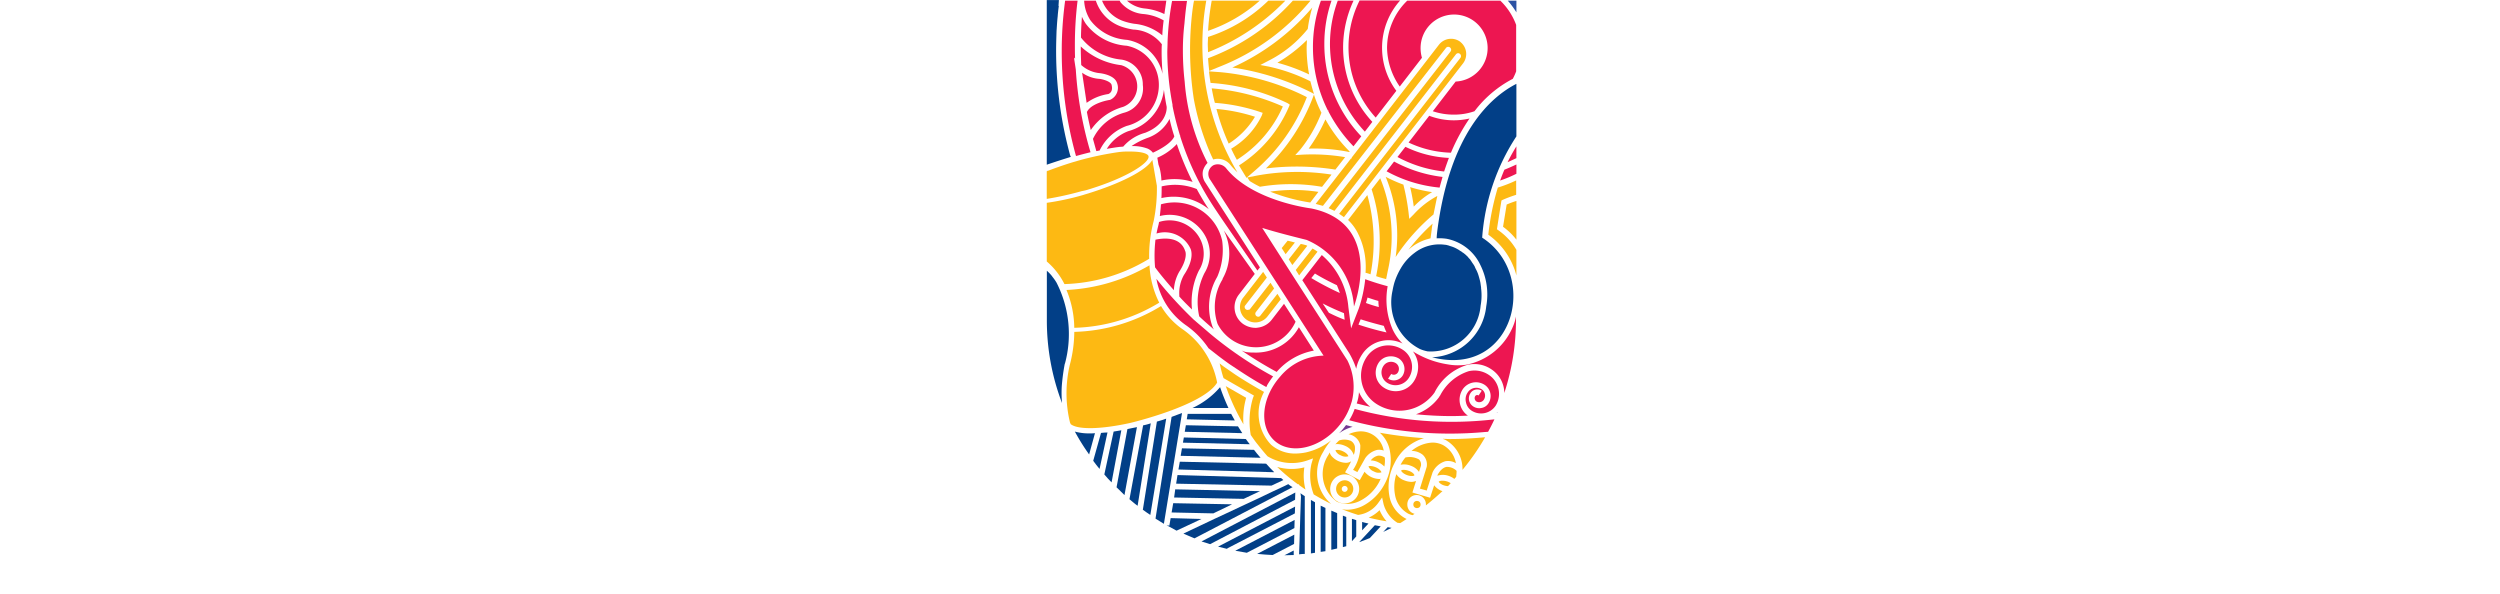 <svg xmlns="http://www.w3.org/2000/svg" xmlns:xlink="http://www.w3.org/1999/xlink" width="119.854" height="28.489" viewBox="0 0 20.854 30.489">
  <defs>
    <linearGradient id="linear-gradient" x1="-153.773" y1="552.49" x2="226.226" y2="-807.531" gradientUnits="objectBoundingBox">
      <stop offset="0" stop-color="#ed3181"/>
      <stop offset="0.502" stop-color="#623b96"/>
      <stop offset="1" stop-color="#2256a5"/>
    </linearGradient>
    <linearGradient id="linear-gradient-2" x1="-63.82" y1="48.559" x2="6.18" y2="-3.749" xlink:href="#linear-gradient"/>
    <linearGradient id="linear-gradient-3" x1="-353.588" y1="181.512" x2="533.07" y2="-271.817" xlink:href="#linear-gradient"/>
    <linearGradient id="linear-gradient-4" x1="-378.387" y1="388.177" x2="286.623" y2="-291.833" xlink:href="#linear-gradient"/>
    <linearGradient id="linear-gradient-5" x1="-19.036" y1="33.272" x2="26.049" y2="-42.283" xlink:href="#linear-gradient"/>
  </defs>
  <g id="Group_3207" data-name="Group 3207" transform="translate(149.854 736.168)">
    <g id="Group_3252" data-name="Group 3252" transform="translate(-149.854 -736.168)">
      <path id="XMLID_132_" d="M17.979,68.864c2.081-.628,3.231-1.418,3.138-1.732-.023-.093-.256-.232-.918-.232h-.233c-.116,0-.232.012-.349.023a16.207,16.207,0,0,0-2.139.453c-.1.035-.209.058-.314.093-.453.14-.872.291-1.267.442v1.418a16.18,16.18,0,0,0,1.8-.4A2.448,2.448,0,0,0,17.979,68.864Z" transform="translate(-15.898 -59.124)" fill="#fdb913"/>
      <path id="XMLID_131_" d="M16.4,120.112h0a2.32,2.32,0,0,0-.209-.3c-.012-.012-.012-.023-.023-.035h0a1.978,1.978,0,0,0-.267-.279v2.546a11.9,11.9,0,0,0,.779,4.243,5.7,5.7,0,0,1-.012-.883h0a10.406,10.406,0,0,1,.151-1.127l.012-.023A5.8,5.8,0,0,0,16.4,120.112Z" transform="translate(-15.897 -105.606)" fill="#023f87"/>
      <path id="XMLID_130_" d="M17.1,7.974a20.409,20.409,0,0,1-.721-5.37c0-.337.012-.674.023-1.023.012-.14.023-.418.058-.744.012-.174.035-.36.058-.535H16.5c.012-.1.012-.2.023-.3H15.9V8.45c.442-.151.907-.3,1.232-.4A.567.567,0,0,0,17.1,7.974Z" transform="translate(-15.9 0)" fill="#023f87"/>
      <path id="XMLID_129_" d="M15.9,75.223h0c.023-.012.058-.012.081-.023A.216.216,0,0,0,15.9,75.223Z" transform="translate(-15.9 -66.459)" fill="url(#linear-gradient)"/>
      <path id="XMLID_128_" d="M142.027,17.26h0a.791.791,0,0,0-1.1.14l-4.475,5.788-.012.058c-.012,0-.012,0-.023-.012L134.6,25.57c.128.035.244.07.372.1l6.312-8.1a.143.143,0,0,1,.116-.058.154.154,0,0,1,.151.151.132.132,0,0,1-.035.093h0l-6.253,8.032c.1.047.2.093.3.14l6.242-8.044h0a.173.173,0,0,1,.1-.047.154.154,0,0,1,.151.151.168.168,0,0,1-.023.081h0l-6.23,8.009c.081.058.174.116.244.174l6.114-7.892a.791.791,0,0,0-.139-1.1Z" transform="translate(-120.803 -15.109)" fill="#fdb913"/>
      <path id="XMLID_127_" d="M142.69,7.018l.384-.5a5.624,5.624,0,0,1-1.5-3.824A5.688,5.688,0,0,1,142.109.3H141.3a6.438,6.438,0,0,0-.4,2.232,6.594,6.594,0,0,0,1.79,4.487Z" transform="translate(-126.37 -0.265)" fill="#ed1651"/>
      <path id="XMLID_126_" d="M134.2,5.937a.09.09,0,0,1-.012.035,7.612,7.612,0,0,0,1.29,1.8l.4-.512a6.83,6.83,0,0,1-1.895-4.731A6.76,6.76,0,0,1,134.352.3h-.546a7.1,7.1,0,0,0-.407,2.394,7.242,7.242,0,0,0,.767,3.242Z" transform="translate(-119.742 -0.265)" fill="#ed1651"/>
      <path id="XMLID_125_" d="M219.842.3H219.4a4.468,4.468,0,0,1,.442.6Z" transform="translate(-195.746 -0.265)" fill="url(#linear-gradient-2)"/>
      <path id="XMLID_124_" d="M150.492,6.209l1.058-1.372a3.694,3.694,0,0,1-.732-2.2A3.638,3.638,0,0,1,151.747.2h-2.081a5.357,5.357,0,0,0,.825,6.009Z" transform="translate(-133.615 -0.177)" fill="#ed1651"/>
      <path id="XMLID_123_" d="M102.356,120l-1.023,1.325a.787.787,0,0,0,1.244.965l.686-.883-.174-.279-.884,1.128h0a.126.126,0,0,1-.1.047.154.154,0,0,1-.151-.151.168.168,0,0,1,.023-.081h0l.942-1.22-.186-.291-1.058,1.36h0l-.023.023-.012-.012a.168.168,0,0,1-.081.023.154.154,0,0,1-.151-.151.087.087,0,0,1,.012-.058h0l1.127-1.453Z" transform="translate(-91.255 -106.052)" fill="#fdb913"/>
      <path id="XMLID_122_" d="M119.6,106.584l.2.314.477-.6c-.128-.035-.244-.058-.372-.093Z" transform="translate(-107.546 -93.856)" fill="#fdb913"/>
      <path id="XMLID_121_" d="M123.653,107.792a.416.416,0,0,0-.128-.047,1.352,1.352,0,0,0-.209-.047l-.616.79.186.291Z" transform="translate(-110.286 -95.181)" fill="#fdb913"/>
      <path id="XMLID_120_" d="M126.916,109.863a2.283,2.283,0,0,0-.256-.163l-.86,1.1.174.279Z" transform="translate(-113.026 -96.949)" fill="#fdb913"/>
      <path id="XMLID_119_" d="M53.218.986c.035-.232.07-.465.1-.686H51.3a1.608,1.608,0,0,0,.907.4A2.963,2.963,0,0,1,53.218.986Z" transform="translate(-47.185 -0.265)" fill="#ed1651"/>
      <path id="XMLID_118_" d="M33.011,32.716c-.058-.174-.442-.279-.616-.3A1.713,1.713,0,0,1,31.5,32.1l.232,1.546a2.545,2.545,0,0,1,1.116-.453C33.127,33.065,33.011,32.739,33.011,32.716Z" transform="translate(-29.687 -28.369)" fill="#ed1651"/>
      <path id="XMLID_117_" d="M31.888,21.872c.093.012.744.1.872.5a.678.678,0,0,1-.337.86l-.035.012c-.244.035-.942.209-1.151.581l-.023.035c.058.314.128.628.2.93A2.992,2.992,0,0,1,33.074,23.6a1.128,1.128,0,0,0-.1-2.139A3.684,3.684,0,0,1,30.9,20.5c0,.314.012.639.023.953A1.662,1.662,0,0,0,31.888,21.872Z" transform="translate(-29.156 -18.117)" fill="#ed1651"/>
      <path id="XMLID_116_" d="M41.427,1.358a3.012,3.012,0,0,0,.535.128,2.63,2.63,0,0,1,1.43.593q.017-.384.07-.767A2.52,2.52,0,0,0,42.439.986a1.7,1.7,0,0,1-1.186-.6A.291.291,0,0,1,41.207.3H40.3A1.815,1.815,0,0,0,41.427,1.358Z" transform="translate(-37.464 -0.265)" fill="#ed1651"/>
      <path id="XMLID_115_" d="M55.253,52.5a2,2,0,0,1-1.139.976,3.733,3.733,0,0,0-.814.418,2.145,2.145,0,0,1,.825.128.744.744,0,0,1,.221.151h0c.023.023.035.047.058.058.86-.4,1.046-.721,1.093-.837A9.078,9.078,0,0,1,55.253,52.5Z" transform="translate(-48.953 -46.398)" fill="#ed1651"/>
      <path id="XMLID_114_" d="M23.976,8.076a18.972,18.972,0,0,1-.755-4.243l-.093-.616.058.058c-.012-.232-.012-.465-.012-.7A18.445,18.445,0,0,1,23.313.3h-.639A19.207,19.207,0,0,0,22.5,2.9a19.966,19.966,0,0,0,.732,5.37C23.488,8.2,23.732,8.134,23.976,8.076Z" transform="translate(-21.732 -0.265)" fill="#ed1651"/>
      <path id="XMLID_113_" d="M43.5,41.729a2.24,2.24,0,0,0-1.1.907c.209-.035.407-.07.6-.093.081-.012.163-.012.244-.023a2.284,2.284,0,0,1,1.127-.709c1.034-.407,1.116-1.127,1.1-1.337q-.087-.436-.14-.872A2.5,2.5,0,0,1,43.5,41.729Z" transform="translate(-39.32 -34.999)" fill="#ed1651"/>
      <path id="XMLID_112_" d="M33.092,9.6a1.291,1.291,0,0,1,1.081,1.3,1.29,1.29,0,0,1-.942,1.418,2.543,2.543,0,0,0-1.616,1.348h0l.174.628.174-.035a.413.413,0,0,1,.047-.1A2.488,2.488,0,0,1,33.348,13a2.162,2.162,0,0,0,1.639-2.3,2.034,2.034,0,0,0-1.639-1.813,2.883,2.883,0,0,1-2.1-1.127,2.765,2.765,0,0,1-.2-.36c-.023.36-.047.709-.047,1.069A3.015,3.015,0,0,0,33.092,9.6Z" transform="translate(-29.245 -6.54)" fill="#ed1651"/>
      <path id="XMLID_111_" d="M34.609,2.311a2.261,2.261,0,0,1,1.813,1.744c-.023-.36-.047-.732-.047-1.1,0-.14,0-.279.012-.418a1.942,1.942,0,0,0-1.465-.755,3.556,3.556,0,0,1-.581-.14A2.1,2.1,0,0,1,33,.3h-.6a2.022,2.022,0,0,0,.325,1.011A2.576,2.576,0,0,0,34.609,2.311Z" transform="translate(-30.482 -0.265)" fill="#ed1651"/>
      <path id="XMLID_110_" d="M65.858,89.52c-.012.186-.035.4-.058.6a2.084,2.084,0,0,1,2.325,1.011,1.907,1.907,0,0,1-.035,1.918,3.319,3.319,0,0,0-.267,2.22c.244.232.5.453.755.674a.71.71,0,0,1-.081-.163,3.031,3.031,0,0,1,.232-2.511l.035-.07A3.5,3.5,0,0,0,69,91.391,2.506,2.506,0,0,0,65.858,89.52Z" transform="translate(-60 -79.036)" fill="#ed1651"/>
      <path id="XMLID_109_" d="M66.056,98.777c.012.035.221.488-.337,1.325a1.874,1.874,0,0,0-.244,1.046v.07c.209.232.43.453.651.663a3.705,3.705,0,0,1,.349-1.988,1.643,1.643,0,0,0,.058-1.651,1.771,1.771,0,0,0-2.1-.849c0,.023-.012.058-.012.081s-.058.209-.116.511A1.453,1.453,0,0,1,66.056,98.777Z" transform="translate(-58.675 -86.003)" fill="#ed1651"/>
      <path id="XMLID_108_" d="M66.512,81.7c0,.186,0,.384-.012.6a2.854,2.854,0,0,1,2.429.57c-.221-.337-.43-.686-.616-1.034A2.991,2.991,0,0,0,66.512,81.7Z" transform="translate(-60.618 -72.137)" fill="#ed1651"/>
      <path id="XMLID_107_" d="M63.51,106.79c.3.407.628.79.965,1.174a2.1,2.1,0,0,1,.279-.953c.453-.7.314-1.046.3-1.058-.256-.791-1.2-.651-1.523-.581A7.039,7.039,0,0,0,63.51,106.79Z" transform="translate(-57.954 -93.074)" fill="#ed1651"/>
      <path id="XMLID_106_" d="M102.121,145.767a1.24,1.24,0,0,1-.221-.081c.581.4,1.186.767,1.8,1.1a3.316,3.316,0,0,1,1.906-1.093l-.767-1.2a2.514,2.514,0,0,1-2.29,1.3A2.771,2.771,0,0,1,102.121,145.767Z" transform="translate(-91.904 -127.704)" fill="#ed1651"/>
      <path id="XMLID_105_" d="M64.817,64.82a3.117,3.117,0,0,1,.093.651,3.081,3.081,0,0,1,1.6.07A14.9,14.9,0,0,1,65.7,63.6a2.941,2.941,0,0,1-1,.7l.058.349Z" transform="translate(-59.028 -56.208)" fill="#ed1651"/>
      <path id="XMLID_104_" d="M111.935,172.2l-.035.07h0Z" transform="translate(-100.741 -152.184)" fill="url(#linear-gradient-3)"/>
      <path id="XMLID_103_" d="M216.837,72.6c-.2.093-.407.186-.616.267-.081.186-.151.372-.221.558a6.668,6.668,0,0,0,.837-.349Z" transform="translate(-192.741 -64.161)" fill="#ed1651"/>
      <path id="XMLID_102_" d="M219.753,64.6a9.151,9.151,0,0,0-.453.814l.453-.209Z" transform="translate(-195.658 -57.091)" fill="#ed1651"/>
      <path id="XMLID_101_" d="M168.771,72.09a6.936,6.936,0,0,1-2.487-.79l-.384.5a7.014,7.014,0,0,0,2.72.837C168.666,72.451,168.724,72.265,168.771,72.09Z" transform="translate(-148.465 -63.012)" fill="#ed1651"/>
      <path id="XMLID_100_" d="M173.339,65.37a5.7,5.7,0,0,1-2.232-.57l-.407.523a6.478,6.478,0,0,0,2.394.744Q173.216,65.7,173.339,65.37Z" transform="translate(-152.707 -57.268)" fill="#ed1651"/>
      <path id="XMLID_99_" d="M178.727,51.24a3.607,3.607,0,0,1-.8.093,3.551,3.551,0,0,1-1.267-.233L175.6,52.472a5.436,5.436,0,0,0,2.174.523A9.757,9.757,0,0,1,178.727,51.24Z" transform="translate(-157.037 -45.16)" fill="#ed1651"/>
      <path id="XMLID_98_" d="M217.986,90.688V88.7a4.207,4.207,0,0,0-.5.186l-.186,1.139A3.364,3.364,0,0,1,217.986,90.688Z" transform="translate(-193.89 -78.39)" fill="#fdb913"/>
      <path id="XMLID_97_" d="M212.241,79.6a6.749,6.749,0,0,1-.953.372,13.289,13.289,0,0,0-.488,2.418,3.706,3.706,0,0,1,1.441,2.092V83.168a3.145,3.145,0,0,0-.918-1l-.081-.058.232-1.476.07-.035a6.765,6.765,0,0,1,.686-.256V79.6Z" transform="translate(-188.146 -70.348)" fill="#fdb913"/>
      <path id="XMLID_96_" d="M166.751,4.705l1.139-1.476a1.791,1.791,0,0,1-.07-.5,1.72,1.72,0,1,1,1.8,1.72l-1.173,1.523a3.344,3.344,0,0,0,1.081.174,3.155,3.155,0,0,0,1.058-.174,5.866,5.866,0,0,1,1.964-1.662,2.8,2.8,0,0,0,.174-.384V1.544A3.306,3.306,0,0,0,171.912.3h-4.777A3.387,3.387,0,0,0,166.1,2.741a3.575,3.575,0,0,0,.651,1.964Z" transform="translate(-148.641 -0.265)" fill="#ed1651"/>
      <path id="XMLID_95_" d="M190.325,37c-1.314.674-3.429,2.522-4.068,7.613-.012.116-.023.221-.023.314a2.515,2.515,0,0,1,.511.023,2.421,2.421,0,0,1,1.732,1.348,3.39,3.39,0,0,1,.3,2.116A2.918,2.918,0,0,1,186,51.03c4.173,1.081,5.556-4.208,2.569-6.137v-.012a10.876,10.876,0,0,1,1.755-5.184V37Z" transform="translate(-166.229 -32.699)" fill="#023f87"/>
      <path id="XMLID_94_" d="M160.043,83.872l.081-.407a7.893,7.893,0,0,0-.384-4.766l-.442.57a8.738,8.738,0,0,1,.232,4.452C159.694,83.779,159.869,83.826,160.043,83.872Z" transform="translate(-142.631 -69.552)" fill="#fdb913"/>
      <path id="XMLID_93_" d="M150.051,90.168a8.863,8.863,0,0,0-.163-4.068l-.988,1.279a2.451,2.451,0,0,1,.488.651,3.851,3.851,0,0,1,.407,2.057A1.646,1.646,0,0,1,150.051,90.168Z" transform="translate(-133.441 -76.092)" fill="#fdb913"/>
      <path id="XMLID_92_" d="M177.427,82.856A7.219,7.219,0,0,1,176.3,82.6a9.95,9.95,0,0,1,.186,1A4.291,4.291,0,0,1,177.427,82.856Z" transform="translate(-157.656 -72.999)" fill="#fdb913"/>
      <path id="XMLID_91_" d="M176.511,99.49c.081-.023.128-.035.128-.035L176.7,99a2.35,2.35,0,0,1,.047-.3,10.43,10.43,0,0,0-1.244,1.348A2.434,2.434,0,0,1,176.511,99.49Z" transform="translate(-156.949 -87.228)" fill="#fdb913"/>
      <path id="XMLID_90_" d="M168.15,79.076a4.5,4.5,0,0,0-1.22.953l-.221.221-.035-.314a11.352,11.352,0,0,0-.267-1.441,7.911,7.911,0,0,1-.907-.4,7.878,7.878,0,0,1,.511,4.115,10.19,10.19,0,0,1,1.941-2.185C168.022,79.7,168.08,79.379,168.15,79.076Z" transform="translate(-148.111 -69.022)" fill="#fdb913"/>
      <path id="XMLID_89_" d="M182.631,163.8a1.307,1.307,0,0,0-1.035-.186,2.508,2.508,0,0,0-1.453,1.232h0c-.012.023-.035.047-.047.07s-.012.012-.012.023h0a2.486,2.486,0,0,1-1.186.883c.6.058,1.209.093,1.825.093.279,0,.558-.012.837-.023a.985.985,0,0,1-.267-1.348.82.82,0,0,1,1.127-.232.689.689,0,0,1,.2.942.526.526,0,0,1-.36.244.561.561,0,0,1-.43-.081.489.489,0,0,1-.14-.674.408.408,0,0,1,.267-.186.429.429,0,0,1,.314.058l-.163.244a.125.125,0,0,0-.093-.023.135.135,0,0,0-.081.058.2.2,0,0,0-.023.14.221.221,0,0,0,.081.128.287.287,0,0,0,.384-.081.389.389,0,0,0-.1-.535.524.524,0,0,0-.721.151.618.618,0,0,0-.093.511.66.66,0,0,0,.291.43.9.9,0,0,0,1.232-.256A1.16,1.16,0,0,0,182.631,163.8Z" transform="translate(-159.954 -144.567)" fill="#ed1651"/>
      <path id="XMLID_83_" d="M132.8,117a1.624,1.624,0,0,1,1.046.14,2.522,2.522,0,0,1-.511-.721,3.851,3.851,0,0,1-.256-2.22c-.384-.1-.767-.221-1.151-.36a6.95,6.95,0,0,1-.325,1.488l-.4,1.034-.14-1.093A3.945,3.945,0,0,0,129.7,112.6l-1,1.29,2.406,3.743a4.033,4.033,0,0,1,.36.8,2,2,0,0,1,.3-.732A1.6,1.6,0,0,1,132.8,117Zm-3.452-3.452c.36.221.744.418,1.127.6.047.116.1.244.151.4a14.645,14.645,0,0,1-1.465-.767Zm.721,2.022-.325-.488c.36.186.721.349,1.093.5.012.1.023.221.035.337A8.336,8.336,0,0,1,130.072,115.566Zm1.976-.79c.186.058.372.128.558.174a2.845,2.845,0,0,0,.023.314q-.331-.087-.663-.209a1.955,1.955,0,0,0,.081-.279Zm-.349,1.116c.384.128.779.232,1.186.337a2.6,2.6,0,0,0,.14.337,14.613,14.613,0,0,1-1.441-.4c.035-.093.07-.174.116-.279Z" transform="translate(-115.589 -99.514)" fill="#ed1651"/>
      <path id="XMLID_82_" d="M162.443,140.235a3.269,3.269,0,0,1-2.394,1.941,2.944,2.944,0,0,1-.965-.023h0a4.688,4.688,0,0,1-1.767-.663,1.318,1.318,0,0,1,.244.535,1.355,1.355,0,0,1-.2,1.011,1.106,1.106,0,0,1-1.534.314.888.888,0,0,1-.4-.581.935.935,0,0,1,.128-.686.719.719,0,0,1,.477-.325.806.806,0,0,1,.57.1.651.651,0,0,1,.186.883.541.541,0,0,1-.744.151l.163-.244a.242.242,0,0,0,.337-.07.349.349,0,0,0-.093-.477.465.465,0,0,0-.639.128.6.6,0,0,0-.093.465.627.627,0,0,0,.267.4.806.806,0,0,0,1.116-.232,1.048,1.048,0,0,0,.151-.79,1.034,1.034,0,0,0-.453-.663,1.355,1.355,0,0,0-1.011-.2,1.324,1.324,0,0,0-.849.581,1.723,1.723,0,0,0,.488,2.383,2.17,2.17,0,0,0,1.651.314,2.225,2.225,0,0,0,1.348-.883,2.767,2.767,0,0,1,1.674-1.418,1.549,1.549,0,0,1,1.255.232,1.461,1.461,0,0,1,.651,1.209,12.079,12.079,0,0,0,.6-3.743V139.7A2.4,2.4,0,0,1,162.443,140.235Z" transform="translate(-138.533 -123.462)" fill="#ed1651"/>
      <path id="XMLID_81_" d="M152.816,173.1a2.065,2.065,0,0,1-.116.581l.7.174A2.034,2.034,0,0,1,152.816,173.1Z" transform="translate(-136.799 -152.98)" fill="#ed1651"/>
      <path id="XMLID_80_" d="M214.522,181.947c.012-.012.012-.023.023-.047-.012.012-.023.035-.047.047Z" transform="translate(-191.415 -160.757)" fill="url(#linear-gradient-4)"/>
      <path id="XMLID_79_" d="M149.679,180.5a2.958,2.958,0,0,1-.279.581,19.746,19.746,0,0,0,5.138.686c.581,0,1.174-.023,1.813-.081l.174-.012c.116-.209.221-.418.325-.639a18.983,18.983,0,0,1-7.171-.535Z" transform="translate(-133.882 -159.52)" fill="#ed1651"/>
      <path id="XMLID_78_" d="M169.576,113.165a2.094,2.094,0,0,0,.384.116,2.565,2.565,0,0,0,2.72-2.348,2.9,2.9,0,0,0,.023-.895h0V110l-.035-.244h0c-.023-.116-.058-.244-.093-.36a1.716,1.716,0,0,0-.14-.337l-.035-.07c0-.012-.012-.023-.012-.035a.868.868,0,0,0-.081-.14l-.07-.1c-.023-.047-.058-.081-.081-.128a.753.753,0,0,0-.093-.1.313.313,0,0,0-.081-.093,1.156,1.156,0,0,0-.128-.116.7.7,0,0,0-.116-.081.353.353,0,0,0-.081-.058c-.047-.023-.081-.058-.128-.081a1.75,1.75,0,0,0-.256-.128c-.012,0-.023-.012-.035-.012-.058-.023-.116-.035-.174-.058-.012,0-.012,0-.023-.012h0a.2.2,0,0,1-.058-.012c-.035-.012-.058-.012-.093-.023h-.035a2.083,2.083,0,0,0-1.569.418,2.631,2.631,0,0,0-.709.8,3.5,3.5,0,0,0-.325.732,4.165,4.165,0,0,0-.093.407A2.694,2.694,0,0,0,169.576,113.165Z" transform="translate(-150.42 -95.253)" fill="#023f87"/>
      <path id="XMLID_77_" d="M144.24,194.824a.877.877,0,0,0,.058-.43.429.429,0,0,0-.209-.291.874.874,0,0,0-.593-.023c-.07.058-.128.128-.2.2.023,0,.047-.012.07-.012a.993.993,0,0,1,.43.093A.769.769,0,0,1,144.24,194.824Z" transform="translate(-128.49 -171.484)" fill="#fdb913"/>
      <path id="XMLID_76_" d="M158,205.686a.167.167,0,0,0-.1.023.469.469,0,0,0,.279.256.479.479,0,0,0,.384.047c0-.035-.07-.163-.279-.256a.8.8,0,0,0-.279-.07Z" transform="translate(-141.394 -181.776)" fill="#fdb913"/>
      <path id="XMLID_75_" d="M118.995,206.123a2.661,2.661,0,0,1-1.395-.023,9.909,9.909,0,0,0,1.069.895l.035-.012.035.058c.1.07.209.151.314.221a2.817,2.817,0,0,1-.058-1.139Z" transform="translate(-105.779 -182.144)" fill="#fdb913"/>
      <path id="XMLID_74_" d="M95.807,172.364a3.931,3.931,0,0,1,.14-1.36l-1.046-.6A11.2,11.2,0,0,0,95.807,172.364Z" transform="translate(-85.717 -150.594)" fill="#fdb913"/>
      <path id="XMLID_73_" d="M97.512,164.945a3.14,3.14,0,0,1,.407-.593,3.225,3.225,0,0,1-1.29.616,2.879,2.879,0,0,1-.523.058,1.861,1.861,0,0,1-1.267-.453,2.32,2.32,0,0,1-.36-2.708h0c-.5-.279-.988-.57-1.465-.883l-.453-.314a4.132,4.132,0,0,1-.36-.267c.058.256.116.511.2.755l1.558.895-.047.116a4.142,4.142,0,0,0-.116,1.906c.116.163.221.325.349.477h0c.163.209.337.418.511.616a2.421,2.421,0,0,0,2.057.209l.279-.1-.081.279a2.717,2.717,0,0,0,.116,1.569c.291.174.581.337.895.488A2.072,2.072,0,0,1,97.512,164.945Z" transform="translate(-83.331 -141.756)" fill="#fdb913"/>
      <path id="XMLID_72_" d="M145.116,187.891c-.035.047-.081.081-.116.128a2.174,2.174,0,0,1,.686-.325c-.116-.035-.232-.058-.337-.093h0C145.279,187.693,145.2,187.8,145.116,187.891Z" transform="translate(-129.994 -165.794)" fill="url(#linear-gradient-5)"/>
      <path id="XMLID_71_" d="M150.262,190.528a1.207,1.207,0,0,0-.535-.128,1.553,1.553,0,0,0-.628.151.673.673,0,0,1,.244.081.731.731,0,0,1,.36.477,2.167,2.167,0,0,1-.372,1.267l.221.116.4-.709a1.042,1.042,0,0,1,.616-.43.66.66,0,0,1,.337.035A1.214,1.214,0,0,0,150.262,190.528Z" transform="translate(-133.617 -168.269)" fill="#fdb913"/>
      <path id="XMLID_70_" d="M143.4,198.586a.167.167,0,0,0-.1.023.469.469,0,0,0,.279.256.479.479,0,0,0,.384.047c0-.035-.07-.163-.279-.256A.638.638,0,0,0,143.4,198.586Z" transform="translate(-128.491 -175.502)" fill="#fdb913"/>
      <path id="XMLID_67_" d="M144.044,212a.441.441,0,1,0,.312.129A.442.442,0,0,0,144.044,212Zm0,.593a.151.151,0,1,1,.151-.151A.154.154,0,0,1,144.044,212.593Z" transform="translate(-128.759 -187.358)" fill="#fdb913"/>
      <path id="XMLID_64_" d="M139.871,202.186a2.261,2.261,0,0,0,1.023-1.035h0a.413.413,0,0,1,.047-.1c-.023,0-.047.012-.07.012a1.077,1.077,0,0,1-.4-.093,1.031,1.031,0,0,1-.349-.267.011.011,0,0,0-.012-.012l-.244.43-.755-.4.081-.14a3.593,3.593,0,0,0,.232-.43.485.485,0,0,1-.267.081,1.078,1.078,0,0,1-.4-.093,1.031,1.031,0,0,1-.349-.267.4.4,0,0,1-.081-.174c-.023.047-.047.081-.07.128a1.76,1.76,0,0,0,.442,2.406A1.408,1.408,0,0,0,139.871,202.186Zm-1.523-.616a.744.744,0,1,1,.744.744.744.744,0,0,1-.744-.744Z" transform="translate(-123.807 -176.486)" fill="#fdb913"/>
      <path id="XMLID_63_" d="M159.621,201.2a.511.511,0,0,0-.349-.1.653.653,0,0,0-.372.244.929.929,0,0,1,.384.093,1.079,1.079,0,0,1,.314.221A1.487,1.487,0,0,0,159.621,201.2Z" transform="translate(-142.278 -177.721)" fill="#fdb913"/>
      <path id="XMLID_62_" d="M158.558,225.2a1.924,1.924,0,0,1-.558.384c.3.07.6.14.918.186A2.164,2.164,0,0,1,158.558,225.2Z" transform="translate(-141.483 -199.024)" fill="#fdb913"/>
      <circle id="XMLID_61_" cx="0.186" cy="0.186" r="0.186" transform="translate(18.807 25.699)" fill="#fdb913"/>
      <path id="XMLID_60_" d="M173.042,202.515l.1-.314a.373.373,0,0,0-.1-.325.993.993,0,0,0-.7-.1,2.056,2.056,0,0,0-.244.372.893.893,0,0,1,.511.047A.849.849,0,0,1,173.042,202.515Z" transform="translate(-153.944 -178.303)" fill="#fdb913"/>
      <path id="XMLID_59_" d="M189.085,212.183a.294.294,0,0,0-.186.046c0,.023.093.151.325.209a.8.8,0,0,0,.151.023c.047-.046.093-.1.14-.151a.652.652,0,0,0-.221-.1A.717.717,0,0,0,189.085,212.183Z" transform="translate(-168.79 -187.518)" fill="#fdb913"/>
      <path id="XMLID_58_" d="M188.766,206.066c-.279.058-.43.384-.442.384l-.023.07a.876.876,0,0,1,.523-.012.982.982,0,0,1,.349.174c.035-.035.058-.07.093-.1a2.848,2.848,0,0,0,.023-.314A.694.694,0,0,0,188.766,206.066Z" transform="translate(-168.262 -182.11)" fill="#fdb913"/>
      <path id="XMLID_57_" d="M172.44,207.388a.223.223,0,0,0-.14.035c0,.023.081.151.3.232s.36.047.384.012c0-.035-.081-.163-.3-.232A.79.79,0,0,0,172.44,207.388Z" transform="translate(-154.121 -183.281)" fill="#fdb913"/>
      <path id="XMLID_56_" d="M177.98,196.922a1.063,1.063,0,0,1,.651-.57.788.788,0,0,1,.546.1,1.331,1.331,0,0,0-.663-.93,1.207,1.207,0,0,0-.535-.128,1.8,1.8,0,0,0-1.081.43.9.9,0,0,1,.581.2.683.683,0,0,1,.2.616l-.349,1.116.349.1Z" transform="translate(-158.185 -172.687)" fill="#fdb913"/>
      <path id="XMLID_55_" d="M148.541,194.227a2.609,2.609,0,0,1,.256-1.651,2.437,2.437,0,0,1,1.523-1.3,20.809,20.809,0,0,1-2.267-.279,1.643,1.643,0,0,1,.523.965,2.529,2.529,0,0,1-.256,1.627,2.641,2.641,0,0,1-1.162,1.174,1.9,1.9,0,0,1-.767.186,1.242,1.242,0,0,1-.291-.035c.279.116.546.209.837.3a1.488,1.488,0,0,0,1.035-.616l.2-.279.07.325a1.631,1.631,0,0,0,.721.976c.046,0,.093.012.14.012.116-.07.221-.14.325-.209-.012-.012-.035-.012-.047-.023A1.628,1.628,0,0,1,148.541,194.227Z" transform="translate(-130.966 -168.795)" fill="#fdb913"/>
      <path id="XMLID_54_" d="M190.7,193.081c.047.023.093.035.14.058a1.717,1.717,0,0,1,.872,1.534A11.938,11.938,0,0,0,192.874,193c-.6.058-1.22.093-1.837.093C190.921,193.093,190.816,193.081,190.7,193.081Z" transform="translate(-170.382 -170.567)" fill="#fdb913"/>
      <path id="XMLID_53_" d="M171.355,209.87l-.209.639-.907-.267.186-.593a.688.688,0,0,1-.232.047,1.031,1.031,0,0,1-.349-.07.811.811,0,0,1-.43-.325,2.148,2.148,0,0,0-.07,1.046,1.36,1.36,0,0,0,.674.976.925.925,0,0,0,.232.081l.1-.07a.485.485,0,0,1-.372-.465.477.477,0,1,1,.953,0v.035c.291-.232.57-.477.849-.732A.871.871,0,0,1,171.355,209.87Z" transform="translate(-151.479 -184.972)" fill="#fdb913"/>
      <path id="XMLID_52_" d="M36.8,190.923l-.4,1.43c.1.14.209.279.325.418l.407-1.871C37.028,190.9,36.911,190.912,36.8,190.923Z" transform="translate(-34.017 -168.711)" fill="#023f87"/>
      <path id="XMLID_51_" d="M77.747,182.6l-.047.291,2.464.058c-.058-.116-.128-.221-.186-.337H77.747Z" transform="translate(-70.517 -161.376)" fill="#023f87"/>
      <path id="XMLID_50_" d="M76.8,188.037l2.952.07c-.07-.116-.151-.232-.221-.349l-2.673-.058Z" transform="translate(-69.721 -165.883)" fill="#023f87"/>
      <path id="XMLID_49_" d="M78.5,203.9l-4.428-.1-.07.4,4.917.14C78.777,204.2,78.638,204.056,78.5,203.9Z" transform="translate(-67.247 -180.111)" fill="#023f87"/>
      <path id="XMLID_48_" d="M164.4,232.94c.14-.07.291-.14.43-.209-.07-.012-.14-.023-.2-.035Z" transform="translate(-147.139 -205.648)" fill="#023f87"/>
      <path id="XMLID_47_" d="M41.777,189.97l-.477,2.2c.116.14.244.279.372.407l.5-2.673C42.044,189.923,41.916,189.947,41.777,189.97Z" transform="translate(-38.347 -167.827)" fill="#023f87"/>
      <path id="XMLID_46_" d="M47.479,188.558c-.058.012-.14.035-.221.047l-.558,2.987c.14.128.267.267.407.4l.639-3.487Z" transform="translate(-43.12 -166.59)" fill="#023f87"/>
      <path id="XMLID_45_" d="M150.821,229.07c-.07-.023-.151-.046-.221-.07v1.151l.221-.244v-.814h0Z" transform="translate(-134.943 -202.382)" fill="#023f87"/>
      <path id="XMLID_44_" d="M80.2,171.969h1.848a10.8,10.8,0,0,1-.43-1.069A4.175,4.175,0,0,1,80.2,171.969Z" transform="translate(-72.726 -151.035)" fill="#023f87"/>
      <path id="XMLID_43_" d="M75.07,197.723V197.7l-.07.407,4.1.1c-.116-.128-.232-.267-.337-.407Z" transform="translate(-68.13 -174.72)" fill="#023f87"/>
      <path id="XMLID_42_" d="M76.047,193.1l-.047.267,3.429.081c-.07-.093-.14-.174-.2-.267Z" transform="translate(-69.014 -170.655)" fill="#023f87"/>
      <path id="XMLID_41_" d="M53.1,187l-.7,3.789c.14.116.267.232.418.337l.674-4.231A2.859,2.859,0,0,1,53.1,187Z" transform="translate(-48.157 -165.176)" fill="#023f87"/>
      <path id="XMLID_40_" d="M64.725,182.5l-.825,5.219c.14.093.291.174.43.267l.93-5.684C65.086,182.358,64.9,182.44,64.725,182.5Z" transform="translate(-58.321 -161.11)" fill="#023f87"/>
      <path id="XMLID_39_" d="M59.021,184.951l-.721,4.522c.128.093.256.186.384.267l.814-4.94C59.323,184.858,59.172,184.916,59.021,184.951Z" transform="translate(-53.371 -163.32)" fill="#023f87"/>
      <path id="XMLID_38_" d="M29.09,190.593a2.732,2.732,0,0,1-.79-.093,11.033,11.033,0,0,0,.732,1.174l.3-1.093A1.717,1.717,0,0,1,29.09,190.593Z" transform="translate(-26.859 -168.357)" fill="#023f87"/>
      <path id="XMLID_37_" d="M91.977,225.774l-.012-.023,3.475-1.8.012-.349L91.5,225.657C91.651,225.692,91.814,225.739,91.977,225.774Z" transform="translate(-82.712 -197.61)" fill="#023f87"/>
      <path id="XMLID_36_" d="M121.277,243.232V243l-.477.244C120.974,243.244,121.125,243.232,121.277,243.232Z" transform="translate(-108.607 -214.755)" fill="#023f87"/>
      <path id="XMLID_35_" d="M71,222.577l2.139.047.965-.465-3.022-.058Z" transform="translate(-64.595 -196.284)" fill="#023f87"/>
      <path id="XMLID_34_" d="M99.693,231.185l2.441-1.267.012-.418L99.1,231.081Z" transform="translate(-89.429 -202.824)" fill="#023f87"/>
      <path id="XMLID_33_" d="M109.59,237.046l1.1-.57.012-.477-1.906.988C109.056,237.011,109.323,237.035,109.59,237.046Z" transform="translate(-98.002 -208.569)" fill="#023f87"/>
      <path id="XMLID_32_" d="M76.505,216.093,72.158,216l-.058.418,3.568.07Z" transform="translate(-65.567 -190.893)" fill="#023f87"/>
      <path id="XMLID_31_" d="M127.394,217.875l-.012.337-.012.349-.012.337-.012.418-.012.337-.012.477-.012.337-.012.372a2.444,2.444,0,0,1,.291-.023v-2.964a2.486,2.486,0,0,1-.221-.151Z" transform="translate(-114.352 -192.397)" fill="#023f87"/>
      <path id="XMLID_30_" d="M141.5,227.411l.3-.07v-1.813c-.1-.047-.2-.081-.3-.128Z" transform="translate(-126.901 -199.201)" fill="#023f87"/>
      <path id="XMLID_29_" d="M136.8,225.571l.244-.035v-2.22c-.081-.035-.163-.081-.244-.116Z" transform="translate(-122.747 -197.256)" fill="#023f87"/>
      <path id="XMLID_28_" d="M132.5,223.443l.209-.035v-2.592c-.07-.035-.14-.081-.209-.116Z" transform="translate(-118.947 -195.047)" fill="#023f87"/>
      <path id="XMLID_27_" d="M146.6,229.216c.058-.012.116-.035.174-.046v-1.5l-.174-.07Z" transform="translate(-131.408 -201.145)" fill="#023f87"/>
      <path id="XMLID_26_" d="M81.493,213.7l-.186.093-.6.279-.837.4-.6.279-.965.453-.6.279-1.592.755c.186.081.372.163.57.244l5.033-2.627A1.179,1.179,0,0,1,81.493,213.7Z" transform="translate(-69.102 -188.861)" fill="#023f87"/>
      <path id="XMLID_25_" d="M84.642,220.046,89,217.768l.012-.372L84.2,219.907C84.34,219.953,84.491,220,84.642,220.046Z" transform="translate(-76.261 -192.127)" fill="#023f87"/>
      <path id="XMLID_24_" d="M78.5,209.956a1.047,1.047,0,0,0-.116-.1L73.07,209.7l-.07.442,4.893.1Z" transform="translate(-66.363 -185.326)" fill="#023f87"/>
      <path id="XMLID_23_" d="M69.009,228.612V228.6l-.07.4-.14-.023c.174.093.337.186.511.279l1.278-.6Z" transform="translate(-62.651 -202.029)" fill="#023f87"/>
      <path id="XMLID_22_" d="M153.951,232.505l-.151.163c.186-.07.372-.128.546-.209l.558-.6c-.1-.023-.209-.035-.3-.058Z" transform="translate(-137.771 -204.853)" fill="#023f87"/>
      <path id="XMLID_21_" d="M117.7,18.863a9.571,9.571,0,0,1,1.627.6A7.619,7.619,0,0,1,119.2,18.1c0-.128.012-.256.012-.4A7.651,7.651,0,0,1,117.7,18.863Z" transform="translate(-105.867 -15.644)" fill="#fdb913"/>
      <path id="XMLID_20_" d="M97.8,6.38a13.172,13.172,0,0,1,4.091,1.3l.1.058c-.07-.209-.128-.43-.186-.651a9.045,9.045,0,0,0-2.139-.755l-.43-.081.384-.2A6.118,6.118,0,0,0,101.671,4.4a6.9,6.9,0,0,1,.232-1.1A11.685,11.685,0,0,1,97.8,6.38Z" transform="translate(-88.28 -2.916)" fill="#fdb913"/>
      <path id="XMLID_19_" d="M115.029,41.9a9.906,9.906,0,0,1-2.429,3.685,12.765,12.765,0,0,1,3.568.058l.5-.639a10.205,10.205,0,0,0-2.2-.128l-.36.023.244-.267a7.009,7.009,0,0,0,1.1-1.906,6.513,6.513,0,0,1-.384-.93Z" transform="translate(-101.36 -36.941)" fill="#fdb913"/>
      <path id="XMLID_18_" d="M131.5,54.2a8.9,8.9,0,0,1,2.081.174l.023-.023A7.5,7.5,0,0,1,132.36,52.7a8.1,8.1,0,0,1-.86,1.5Z" transform="translate(-118.063 -46.574)" fill="#fdb913"/>
      <path id="XMLID_17_" d="M92.35,39.93A11.276,11.276,0,0,0,88.7,39c.047.244.093.5.163.744a9.387,9.387,0,0,1,2.313.465l.14.047-.047.14a3.96,3.96,0,0,1-1.569,1.7c.093.2.186.384.291.57A6.146,6.146,0,0,0,92.35,39.93Z" transform="translate(-80.238 -34.467)" fill="#fdb913"/>
      <path id="XMLID_16_" d="M90.8,48.1a11.512,11.512,0,0,0,.628,1.778A4.141,4.141,0,0,0,92.776,48.5,8.765,8.765,0,0,0,90.8,48.1Z" transform="translate(-82.094 -42.509)" fill="#fdb913"/>
      <path id="XMLID_15_" d="M89.848,36.6a9.53,9.53,0,0,0,2.673-3.778,12.364,12.364,0,0,0-4.429-1.279L87.5,31.5c.023.2.047.4.081.593a10.741,10.741,0,0,1,3.964,1.046l.1.07-.047.116a6.678,6.678,0,0,1-2.557,3c.128.221.256.43.384.639Z" transform="translate(-79.177 -27.839)" fill="#fdb913"/>
      <path id="XMLID_14_" d="M87.286.3A13.374,13.374,0,0,0,87.1,1.846,7.784,7.784,0,0,0,89.75.3Z" transform="translate(-78.824 -0.265)" fill="#fdb913"/>
      <path id="XMLID_13_" d="M87.1,3.252c.012.221.035.43.058.651l.546-.221A11.5,11.5,0,0,0,92.354.3h-.906A11.094,11.094,0,0,1,87.1,3.252Z" transform="translate(-78.824 -0.265)" fill="#fdb913"/>
      <path id="XMLID_12_" d="M90.975.3H90.1a7.82,7.82,0,0,1-3.092,1.86c0,.128-.012.256-.012.384s.012.267.012.4A11.3,11.3,0,0,0,90.975.3Z" transform="translate(-78.735 -0.265)" fill="#fdb913"/>
      <path id="XMLID_11_" d="M108.236,76.7l.488-.628a11.534,11.534,0,0,0-3.813.047l-.511.1c.047.058.081.128.128.186a5.567,5.567,0,0,0,.523.291A9.424,9.424,0,0,1,108.236,76.7Z" transform="translate(-94.113 -67.114)" fill="#fdb913"/>
      <path id="XMLID_10_" d="M116.976,83.95a8.4,8.4,0,0,0-2.476-.012,9.543,9.543,0,0,0,2.057.558Z" transform="translate(-103.039 -74.105)" fill="#fdb913"/>
      <path id="XMLID_9_" d="M155.1,230.83l.325-.349c-.1-.023-.209-.046-.325-.081Z" transform="translate(-138.92 -203.62)" fill="#023f87"/>
      <path id="XMLID_8_" d="M16.807,76.97a8.82,8.82,0,0,0,4.347-1.3,7.025,7.025,0,0,1,.232-1.941,8.239,8.239,0,0,0,.163-1.8L21.317,70.6h0c-.349.581-1.732,1.232-3.231,1.7-.1.035-.2.058-.3.093A13.39,13.39,0,0,1,15.9,72.8v3.01A3.679,3.679,0,0,1,16.807,76.97Z" transform="translate(-15.9 -62.394)" fill="#fdb913"/>
      <path id="XMLID_7_" d="M24.6,118.367a5.217,5.217,0,0,1,.4,1.941,8.8,8.8,0,0,0,4.359-1.29,4.753,4.753,0,0,1-.5-1.918,9.284,9.284,0,0,1-4.254,1.267Z" transform="translate(-23.589 -103.489)" fill="#fdb913"/>
      <path id="XMLID_6_" d="M27.866,141.095s3.743-.883,4.463-2.069a4.24,4.24,0,0,0-.651-1.592,4.191,4.191,0,0,0-1.127-1.151,3.8,3.8,0,0,1-1.1-1.186A8.947,8.947,0,0,1,25,136.422a6.782,6.782,0,0,1-.232,1.7,6.377,6.377,0,0,0,.012,2.952.567.567,0,0,1,.035.081C25.193,141.455,26.39,141.42,27.866,141.095Z" transform="translate(-23.588 -119.394)" fill="#fdb913"/>
      <path id="XMLID_5_" d="M90.359,104.246a2.721,2.721,0,0,0-.232,2.255,2.224,2.224,0,0,0,4-.116l-.593-.918-.628.814a1.057,1.057,0,0,1-.709.407.565.565,0,0,1-.14.012,1.126,1.126,0,0,1-.651-.221,1.057,1.057,0,0,1-.186-1.488l.814-1.058s-1.5-2.115-1.592-2.232a2.614,2.614,0,0,1-.058,2.476C90.393,104.176,90.382,104.211,90.359,104.246Z" transform="translate(-81.362 -89.879)" fill="#ed1651"/>
      <path id="XMLID_4_" d="M80.236,8.239h0l.1.209a.825.825,0,0,1,.895.291c.1.128.232.256.349.372a12.855,12.855,0,0,1-1.8-6.567A13.3,13.3,0,0,1,79.98.3h-.628c-.035.163-.058.337-.081.5a16.738,16.738,0,0,0,.07,4.545,12.873,12.873,0,0,0,.895,2.894Z" transform="translate(-71.797 -0.265)" fill="#fdb913"/>
      <path id="XMLID_3_" d="M69.367,5.724v.058c.1.523.232,1.023.384,1.523h.012v.047a14.442,14.442,0,0,0,1.6,3.429c.232.372.988,1.465.988,1.465l1.372,1.988.128-.163-2.79-4.336a.794.794,0,0,1-.128-.639.938.938,0,0,1,.232-.384,10.942,10.942,0,0,1-1.174-4.173A13.881,13.881,0,0,1,69.9,2.969a11.471,11.471,0,0,1,.081-1.418C70.018,1.1,70.065.7,70.111.4h-.767a14.49,14.49,0,0,0-.232,2.15.011.011,0,0,0,.012.012h-.012c0,.163-.012.325-.012.488a14.579,14.579,0,0,0,.267,2.673Z" transform="translate(-62.916 -0.353)" fill="#ed1651"/>
      <path id="XMLID_2_" d="M94.542,84.779a3.026,3.026,0,0,0-.209-2.162h0l-.023-.035h0L91.531,78.27l-.558-.872-1.011-1.581c.477.151,1.2.349,2.278.616a3.992,3.992,0,0,1,2.429,3.417s1.616-4.254-2.2-5.033c0,0-2.987-.36-4.347-2.046a.554.554,0,0,0-.651-.175.509.509,0,0,0-.174.755l2.778,4.312h0l.849,1.314,2.185,3.394a2.968,2.968,0,0,0-2.22,1.069c-.976,1.1-1.1,2.58-.291,3.3s2.267.407,3.231-.686a3.338,3.338,0,0,0,.7-1.244.051.051,0,0,1,.012-.035Z" transform="translate(-78.908 -64.124)" fill="#ed1651"/>
      <path id="XMLID_1_" d="M65.788,125.46a4.511,4.511,0,0,1,1.186,1.2l.511.4c.186.14.372.279.57.418l.453.3q.732.488,1.43.872l.035-.07h0v-.012a4.074,4.074,0,0,1,.314-.465,19.545,19.545,0,0,1-3.255-2.209h0c-.232-.2-.465-.4-.7-.6h0c-.035-.035-.081-.07-.116-.1h0A21.633,21.633,0,0,1,64.3,123.1,3.693,3.693,0,0,0,65.788,125.46Z" transform="translate(-58.674 -108.792)" fill="#ed1651"/>
    </g>
    <!-- <g id="Text" transform="translate(-116.936 -736.168)">
      <path id="XMLID_146_" d="M194.587,265.061l8.887-14.226h-5.9c-.422.7-.913,1.475-1.44,2.282-.527.844-1.019,1.651-1.545,2.493s-1.019,1.651-1.51,2.459-.984,1.545-1.405,2.213l-5.866-9.482h-5.971c1.44,2.318,2.915,4.672,4.461,7.1s3.021,4.777,4.426,7.06L179.8,279.287h5.866l6.041-9.554,6.041,9.554h5.83Z" transform="translate(-116.643 -250.8)" fill="#fdb913"/>
      <path id="XMLID_143_" d="M77.383,270.225a9.344,9.344,0,1,0,0,15.455v1.159h4.11V263.2h-4.11Zm-5.269,12.5a4.777,4.777,0,1,1,4.777-4.777A4.777,4.777,0,0,1,72.114,282.73Z" transform="translate(-40.747 -258.844)" fill="#fdb913"/>
      <path id="XMLID_142_" d="M15.771,281h0v7.236h0a5.6,5.6,0,0,1-11.17.246H4.566V281H0v7.482H0a10.165,10.165,0,0,0,20.3,0h0V281Z" transform="translate(0 -270.392)" fill="#fdb913"/>
      <path id="XMLID_141_" d="M137.271,282h0v7.236h0a5.6,5.6,0,0,1-11.17.246h-.035V282H121.5v7.482h0a10.165,10.165,0,0,0,20.3,0h0V282Z" transform="translate(-78.822 -271.041)" fill="#fdb913"/>
    </g> -->
  </g>
</svg>
